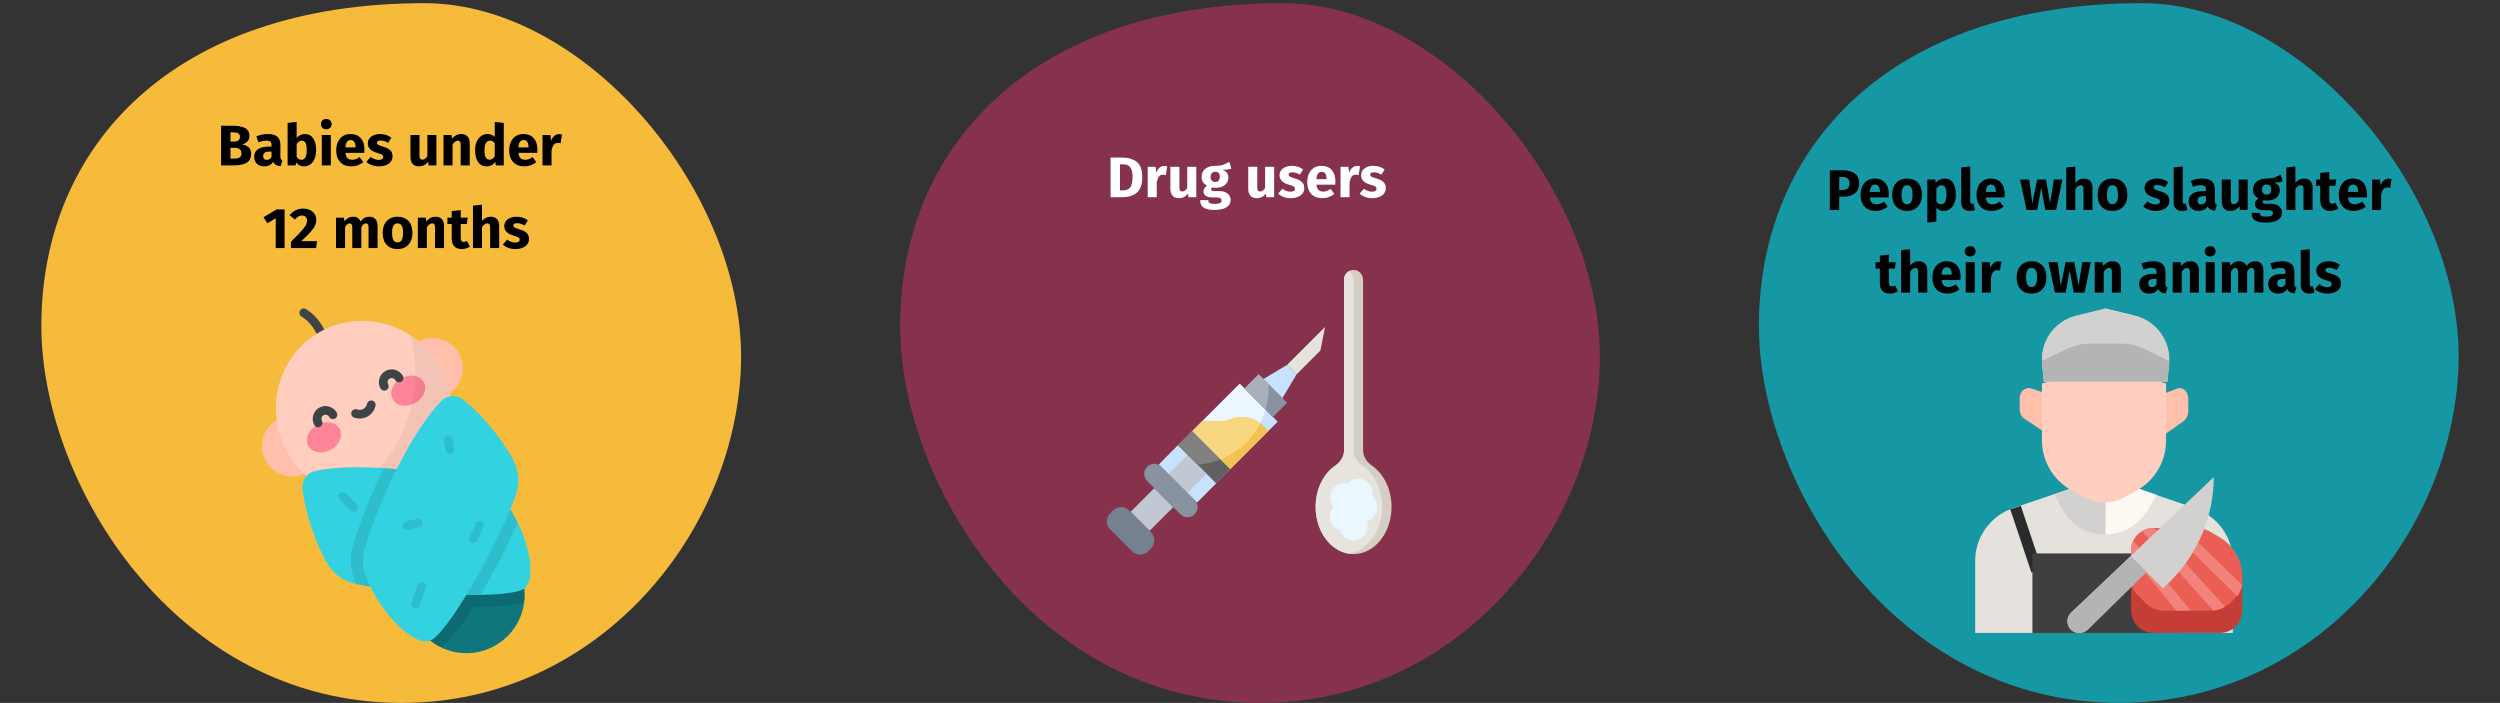 <?xml version="1.0" encoding="UTF-8"?>
<svg width="786px" height="221px" viewBox="0 0 786 221" version="1.1" xmlns="http://www.w3.org/2000/svg" xmlns:xlink="http://www.w3.org/1999/xlink">
    <rect x="0" y="0" width="786" height="221" fill="#333333" stroke="none"/>
    <title>botulismus-risikofaktoren</title>
    <g id="Page-1" stroke="none" stroke-width="1" fill="none" fill-rule="evenodd">
        <g id="vorlage" transform="translate(-123, -355)">
            <g id="botulismus-risikofaktoren" transform="translate(123, 355.96)">
                <rect id="Rectangle" x="0" y="0" width="786" height="220"></rect>
                <g id="Group-50" transform="translate(13, 0.04)" fill-rule="nonzero">
                    <path d="M113.316,220 C174.541,220 218.242,167.232 219.957,113.836 C221.672,60.44 171.697,0 120.382,0 C41.696,0 0,44.745 0,101.476 C0,150.822 42.022,220 113.316,220 Z" id="Oval-Copy-2" fill="#F7BB3C"></path>
                    <g id="child" transform="translate(110.311, 143.974) scale(-1, 1) rotate(-16) translate(-110.311, -143.974) translate(57.975, 91.638)">
                        <path d="M83.577,22.464 C83.227,22.464 82.877,22.331 82.61,22.064 C82.076,21.529 82.076,20.663 82.61,20.129 L85.021,17.718 C86.827,15.912 89.078,14.581 91.53,13.869 C92.256,13.658 93.014,14.076 93.225,14.801 C93.436,15.526 93.018,16.285 92.293,16.496 C90.282,17.08 88.436,18.171 86.955,19.652 L84.544,22.064 C84.277,22.33 83.927,22.464 83.577,22.464 Z" id="Path" fill="#3D4446"></path>
                        <circle id="Oval" fill="#FFBFAB" cx="48.217" cy="20.81" r="9.511"></circle>
                        <circle id="Oval" fill="#FFBFAB" opacity="0.1" cx="48.217" cy="20.81" r="9.511"></circle>
                        <circle id="Oval" fill="#FFBFAB" cx="83.863" cy="56.456" r="9.511"></circle>
                        <circle id="Oval" fill="#FFBFAB" opacity="0.1" cx="83.863" cy="56.456" r="9.511"></circle>
                        <circle id="Oval" fill="#10767E" cx="18.323" cy="86.35" r="18.323"></circle>
                        <path d="M31.278,99.307 C38.433,92.151 38.433,80.55 31.278,73.395 C24.123,66.24 12.522,66.24 5.366,73.395 C2.536,76.225 0.83,79.752 0.239,83.424 C1.73,84.484 3.814,85.512 6.638,86.605 C9.024,87.527 11.939,88.485 15.237,89.436 C16.188,92.734 17.146,95.649 18.068,98.035 C19.161,100.859 20.189,102.943 21.249,104.434 C24.921,103.843 28.448,102.137 31.278,99.307 Z" id="Path" fill="#000000" opacity="0.1"></path>
                        <ellipse id="Oval" fill="#FFCEBF" transform="translate(65.394, 39.278) rotate(-45) translate(-65.394, -39.278) " cx="65.394" cy="39.278" rx="28.081" ry="27.466"></ellipse>
                        <g id="Group" transform="translate(46.505, 22.548)" fill="#FE8598">
                            <ellipse id="Oval" transform="translate(7.099, 7.099) rotate(-45) translate(-7.099, -7.099) " cx="7.099" cy="7.099" rx="4.451" ry="5.589"></ellipse>
                            <ellipse id="Oval" transform="translate(28.522, 28.522) rotate(135) translate(-28.522, -28.522) " cx="28.522" cy="28.522" rx="4.451" ry="5.589"></ellipse>
                        </g>
                        <g id="Group" transform="translate(56.084, 24.497)" fill="#3D4446">
                            <path d="M5.13,7.277 C4.78,7.277 4.43,7.143 4.163,6.876 C3.629,6.342 3.629,5.476 4.163,4.942 C4.407,4.698 4.541,4.373 4.541,4.028 C4.541,3.683 4.407,3.358 4.163,3.114 C3.919,2.87 3.594,2.736 3.249,2.736 C2.904,2.736 2.579,2.87 2.335,3.114 C1.801,3.649 0.935,3.648 0.401,3.114 C-0.134,2.58 -0.134,1.714 0.401,1.18 C1.161,0.419 2.173,-5.55111512e-17 3.249,-5.55111512e-17 C4.325,-5.55111512e-17 5.336,0.419 6.097,1.18 C6.858,1.941 7.277,2.952 7.277,4.028 C7.277,5.104 6.858,6.115 6.097,6.876 C5.83,7.143 5.48,7.277 5.13,7.277 Z" id="Path"></path>
                            <path d="M21.944,24.091 C21.594,24.091 21.244,23.958 20.977,23.691 C20.443,23.157 20.443,22.291 20.977,21.757 C21.221,21.513 21.356,21.188 21.356,20.843 C21.356,20.498 21.221,20.173 20.977,19.929 C20.473,19.425 19.653,19.425 19.15,19.929 C18.615,20.463 17.749,20.463 17.215,19.929 C16.681,19.395 16.681,18.529 17.215,17.994 C18.786,16.424 21.341,16.424 22.912,17.994 C23.672,18.755 24.091,19.767 24.091,20.843 C24.091,21.919 23.672,22.93 22.912,23.691 C22.645,23.958 22.294,24.091 21.944,24.091 Z" id="Path"></path>
                            <path d="M11.195,18.006 C9.843,18.006 8.543,17.471 7.581,16.51 C6.537,15.466 5.996,14.021 6.098,12.545 C6.149,11.791 6.803,11.221 7.556,11.274 C8.309,11.326 8.878,11.978 8.827,12.732 C8.78,13.419 9.031,14.091 9.516,14.575 C10.001,15.061 10.672,15.31 11.359,15.264 C12.112,15.215 12.766,15.782 12.817,16.535 C12.869,17.289 12.3,17.942 11.547,17.994 C11.429,18.002 11.312,18.006 11.195,18.006 Z" id="Path" transform="translate(9.453, 14.638) scale(-1, 1) rotate(-90) translate(-9.453, -14.638) "></path>
                        </g>
                        <path d="M57.934,12.691 C53.569,14 49.44,16.389 45.973,19.856 C35.006,30.822 34.812,48.408 45.538,59.135 C51.758,65.354 60.282,67.901 68.486,66.807 C50.981,60.993 45.62,31.763 57.934,12.691 Z" id="Path" fill="#000000" opacity="0.05"></path>
                        <path d="M23.742,51.579 C34.924,51.713 60.196,54.375 74.746,61.97 C77.016,63.156 78.043,65.841 77.143,68.239 C74.861,74.319 68.839,83.302 63.327,88.707 C60.54,91.439 56.714,92.863 52.818,92.642 C37.44,91.767 3.512,83.957 1.04,78.896 C-1.47,73.754 6.417,60.526 15.845,53.972 C18.158,52.364 20.925,51.545 23.742,51.579 Z" id="Path" fill="#33D2E1"></path>
                        <path d="M23.742,51.579 C34.924,51.713 60.196,54.375 74.746,61.97 C77.016,63.156 78.043,65.841 77.143,68.239 C74.861,74.319 68.839,83.302 63.327,88.707 C60.54,91.439 56.714,92.863 52.818,92.642 C37.44,91.767 3.512,83.957 1.04,78.896 C-1.47,73.754 6.417,60.526 15.845,53.972 C18.158,52.364 20.925,51.545 23.742,51.579 Z" id="Path" fill="#33D2E1" opacity="0.1"></path>
                        <path d="M15.845,53.972 C13.428,55.652 11.114,57.771 9.049,60.079 C10.003,67.108 11.645,75.563 13.644,83.511 C13.781,84.054 13.918,84.587 14.056,85.116 C25.892,88.741 42.871,92.044 52.623,92.629 C53.042,92.092 53.443,91.548 53.825,90.999 C55.88,88.043 56.943,84.546 56.899,80.885 C56.84,76.021 56.197,65.985 54.306,55.193 C42.63,52.683 30.564,51.66 23.742,51.579 C20.925,51.545 18.158,52.364 15.845,53.972 Z" id="Path" fill="#000000" opacity="0.1"></path>
                        <path d="M53.094,80.931 C52.96,69.749 50.298,44.477 42.703,29.927 C41.517,27.656 38.832,26.63 36.434,27.53 C30.354,29.812 21.371,35.834 15.966,41.346 C13.234,44.133 11.81,47.959 12.031,51.855 C12.906,67.233 20.716,101.161 25.777,103.633 C30.919,106.144 44.147,98.256 50.701,88.828 C52.309,86.515 53.128,83.748 53.094,80.931 Z" id="Path" fill="#33D2E1"></path>
                        <g id="Group" opacity="0.1" transform="translate(19.029, 39.767)" fill="#000000">
                            <path d="M2,30.386 C1.362,30.387 0.791,29.937 0.661,29.287 C0.544,28.705 -1.61676228e-15,25.143 -1.61676228e-15,24.453 C-1.61676228e-15,23.698 0.612,23.085 1.368,23.085 C2.121,23.085 2.732,23.694 2.736,24.446 C2.75,24.898 3.206,28.063 3.343,28.75 C3.491,29.491 3.011,30.212 2.27,30.36 C2.18,30.378 2.089,30.386 2,30.386 Z" id="Shape"></path>
                            <path d="M16.887,5.532 C16.743,5.532 16.597,5.509 16.452,5.461 C15.736,5.222 15.35,4.444 15.588,3.727 C15.689,3.427 15.96,2.855 16.571,1.605 C16.74,1.259 16.9,0.932 16.958,0.804 C17.269,0.116 18.079,-0.19 18.768,0.122 C19.456,0.434 19.761,1.244 19.45,1.932 C19.375,2.097 19.222,2.41 19.029,2.806 C18.762,3.353 18.263,4.373 18.181,4.6 C17.99,5.172 17.459,5.532 16.887,5.532 Z" id="Path"></path>
                            <path d="M23.251,32.181 C23.017,32.181 22.781,32.121 22.565,31.996 C21.896,31.607 20.028,30.539 19.422,30.263 C18.735,29.95 18.432,29.139 18.745,28.451 C19.058,27.764 19.869,27.46 20.557,27.774 C21.394,28.155 23.681,29.48 23.939,29.63 C24.592,30.009 24.814,30.846 24.435,31.5 C24.181,31.937 23.722,32.181 23.251,32.181 Z" id="Path"></path>
                            <path d="M13.879,55.117 C13.123,55.117 12.511,54.505 12.511,53.749 C12.511,52.996 12.314,50.154 12.22,48.788 C12.189,48.349 12.166,48.018 12.158,47.874 C12.112,47.12 12.687,46.472 13.441,46.427 C14.197,46.377 14.843,46.956 14.888,47.71 C14.897,47.851 14.919,48.173 14.949,48.599 C15.093,50.68 15.247,52.967 15.247,53.749 C15.247,54.505 14.634,55.117 13.879,55.117 Z" id="Path"></path>
                            <path d="M40.893,31.284 C40.329,31.284 39.801,30.932 39.603,30.37 C39.352,29.658 39.726,28.877 40.439,28.626 C40.963,28.441 42.193,27.704 43.007,27.216 C44.197,26.503 44.592,26.273 44.983,26.195 C45.724,26.048 46.445,26.527 46.593,27.268 C46.732,27.963 46.318,28.639 45.656,28.843 C45.451,28.94 44.855,29.298 44.413,29.563 C43.344,30.204 42.132,30.929 41.348,31.206 C41.197,31.259 41.044,31.284 40.893,31.284 Z" id="Shape"></path>
                        </g>
                    </g>
                    <g id="Group-52" transform="translate(270, 0)">
                        <path d="M113.316,220 C174.541,220 218.242,167.232 219.957,113.836 C221.672,60.44 171.697,0 120.382,0 C41.696,0 0,44.745 0,101.476 C0,150.822 42.022,220 113.316,220 Z" id="Oval-Copy-3" fill="#87324C"></path>
                        <g id="Group-40" transform="translate(65, 83.859)">
                            <g id="heroin" transform="translate(0, -0)">
                                <polyline id="Path" fill="#C7E2FC" points="16.408 61.157 41.767 35.799 53.7 47.732 28.342 73.091"></polyline>
                                <path d="M18.01,59.555 C20.764,60.661 23.764,61.286 26.914,61.286 C37.845,61.286 47.044,53.95 49.907,43.939 L41.767,35.799 L18.01,59.555 Z" id="Path" fill="#EBF7FE"></path>
                                <path d="M50.788,50.644 L38.783,62.649 L26.85,50.716 L29.977,47.589 L35.476,47.589 C36.676,47.589 37.864,47.361 38.977,46.915 C42.48,45.514 46.479,46.335 49.146,49.002 L50.788,50.644 Z" id="Path" fill="#F2C351"></path>
                                <polygon id="Path" fill="#606060" transform="translate(30.569, 58.916) rotate(-45) translate(-30.569, -58.916) " points="27.405 50.479 33.733 50.479 33.733 67.354 27.405 67.354"></polygon>
                                <polygon id="Path" fill="#C7E2FC" transform="translate(25.348, 64.136) rotate(-45) translate(-25.348, -64.136) " points="21.13 55.699 29.567 55.699 29.567 72.573 21.13 72.573"></polygon>
                                <polygon id="Path" fill="#C1C8D1" transform="translate(25.349, 64.136) rotate(-45) translate(-25.349, -64.136) " points="21.13 59.918 29.567 59.918 29.567 68.355 21.13 68.355"></polygon>
                                <polygon id="Path" fill="#C1C8D1" transform="translate(14.16, 75.323) rotate(-45) translate(-14.16, -75.323) " points="8.887 71.105 19.433 71.105 19.433 79.542 8.887 79.542"></polygon>
                                <path d="M1.055,81.604 L7.895,88.445 C8.571,89.12 9.487,89.499 10.442,89.499 C11.396,89.499 12.312,89.12 12.988,88.445 L13.862,87.57 C14.538,86.895 14.917,85.979 14.917,85.024 C14.917,84.069 14.538,83.154 13.862,82.478 L7.021,75.637 C6.346,74.961 5.43,74.582 4.475,74.582 C3.52,74.582 2.604,74.961 1.929,75.637 L1.055,76.511 C0.379,77.187 2.64973229e-15,78.103 2.64973229e-15,79.057 C2.64973229e-15,80.012 0.379,80.928 1.055,81.604 Z" id="Path" fill="#758190"></path>
                                <path d="M17.154,61.903 L27.596,72.345 C28.831,73.58 28.831,75.585 27.596,76.82 C26.361,78.055 24.356,78.055 23.121,76.82 L12.679,66.378 C11.444,65.143 11.444,63.138 12.679,61.903 C13.914,60.668 15.919,60.668 17.154,61.903 Z" id="Path" fill="#8892A0"></path>
                                <polyline id="Path" fill="#8892A0" points="43.258 37.291 47.733 32.816 56.683 41.766 52.208 46.241"></polyline>
                                <polyline id="Path" fill="#C7E2FC" points="49.225 34.307 56.683 29.832 59.667 32.816 55.192 40.274"></polyline>
                                <polyline id="Path" fill="#E7E4DD" points="56.683 29.832 68.617 17.899 67.125 25.357 59.667 32.816"></polyline>
                                <path d="M80.55,56.612 C80.55,45.398 80.55,10.935 80.55,3.132 C80.55,1.646 79.534,0.28 78.068,0.041 C76.199,-0.263 74.583,1.17 74.583,2.982 L74.583,56.605 C74.583,58.599 73.499,60.376 71.849,61.496 C68.147,64.011 65.633,68.889 65.633,74.506 C65.633,82.703 70.976,89.347 77.567,89.347 C84.157,89.347 89.5,82.703 89.5,74.506 C89.5,68.889 86.987,64.011 83.284,61.496 C81.634,60.374 80.55,58.607 80.55,56.612 Z" id="Path" fill="#D5CEC2"></path>
                                <path d="M71.849,61.496 C68.147,64.011 65.633,68.889 65.633,74.506 C65.633,82.074 70.19,88.304 76.075,89.219 C81.96,88.304 86.517,82.072 86.517,74.506 C86.517,68.889 84.003,64.011 80.301,61.496 C78.651,60.374 77.567,58.607 77.567,56.612 C77.567,45.398 77.567,10.935 77.567,3.132 C77.567,2.011 76.988,0.96 76.075,0.408 C75.186,0.924 74.583,1.88 74.583,2.982 L74.583,56.605 C74.583,58.599 73.499,60.374 71.849,61.496 Z" id="Path" fill="#E7E4DD"></path>
                                <path d="M85.025,74.582 C85.025,73.198 84.384,71.977 83.396,71.156 C83.478,70.819 83.533,70.47 83.533,70.107 C83.533,67.636 81.53,65.632 79.058,65.632 C77.674,65.632 76.452,66.274 75.632,67.261 C75.295,67.179 74.946,67.124 74.583,67.124 C72.112,67.124 70.108,69.127 70.108,71.599 C70.108,72.751 70.556,73.789 71.27,74.582 C70.556,75.376 70.108,76.414 70.108,77.566 C70.108,79.589 71.458,81.277 73.3,81.832 C73.855,83.674 75.544,85.024 77.567,85.024 C80.038,85.024 82.042,83.021 82.042,80.549 C82.042,79.96 81.921,79.401 81.713,78.884 C83.617,78.37 85.025,76.648 85.025,74.582 Z" id="Path" fill="#EBF7FE"></path>
                                <path d="M43.258,37.291 L49.905,43.938 C50.503,41.843 50.843,39.64 50.843,37.353 C50.843,36.846 50.799,36.35 50.767,35.85 L47.733,32.816 L43.258,37.291 Z" id="Path" fill="#A8B0BC"></path>
                                <path d="M38.977,46.915 C37.863,47.361 36.676,47.589 35.476,47.589 L29.977,47.589 L26.85,50.716 L35.724,59.59 C41.149,57.439 45.59,53.368 48.224,48.207 C45.608,46.193 42.098,45.667 38.977,46.915 L38.977,46.915 Z" id="Path" fill="#F7D881"></path>
                                <path d="M35.724,59.59 L26.85,50.716 L22.375,55.191 L28.395,61.211 C30.97,61.053 33.433,60.498 35.724,59.59 Z" id="Path" fill="#808080"></path>
                            </g>
                        </g>
                    </g>
                    <path d="M653.316,220 C714.541,220 758.242,167.232 759.957,113.836 C761.672,60.44 711.697,0 660.382,0 C581.696,0 540,44.745 540,101.476 C540,150.822 582.022,220 653.316,220 Z" id="Oval-Copy-5" fill="#1598A4"></path>
                    <g id="butcher" transform="translate(608, 96)">
                        <path d="M69.202,62.8 L40.5,53 L11.798,62.8 C4.754,65.25 0,71.9 0,79.25 L0,102 L81,102 L81,79.425 C81,71.9 76.246,65.425 69.202,62.8 Z" id="Path" fill="#E5E1DC"></path>
                        <path d="M11,63.041 L17.667,83 L21,81.959 L14.333,62 L11.877,62.868 C11.526,62.868 11.351,63.041 11,63.041 L11,63.041 Z" id="Path" fill="#2B2B2B"></path>
                        <polygon id="Path" fill="#3F3F3F" points="18 77 64 77 64 102 18 102"></polygon>
                        <path d="M49,84 L49,94.8 C49,98.76 52.15,102 56,102 L77,102 C80.85,102 84,98.76 84,94.8 L84,84 L49,84 Z" id="Path" fill="#C43E37"></path>
                        <path d="M76.65,71.792 L73.325,69.872 C72.275,69.349 71.05,69 69.825,69 L56,69 C52.15,69 49,72.141 49,75.98 L49,85.228 C49,87.148 49.7,88.893 51.1,90.114 L53.725,92.732 C55.125,94.128 57.225,95 59.325,95 L73.5,95 C79.275,95 84,90.289 84,84.53 L84,84.356 C84,79.121 81.2,74.409 76.65,71.792 L76.65,71.792 Z" id="Path" fill="#EA5E53"></path>
                        <path d="M70,63.215 C69.825,63.041 69.474,63.041 69.123,62.868 L66.667,62 L60,81.959 L63.333,83 L70,63.215 Z" id="Path" fill="#2B2B2B"></path>
                        <path d="M27.425,63.21 C31.581,70.554 40.587,73.241 47.86,68.942 C50.112,67.509 52.017,65.539 53.402,63.21 L56,58.553 L40.413,53 L25,58.553 L27.425,63.21 Z" id="Path" fill="#D3D1CF"></path>
                        <path d="M41,53 L41,71 C46.511,71 51.489,67.94 54.333,63.26 L57,58.58 L41,53 Z" id="Path" fill="#FCF8F2"></path>
                        <path d="M64.28,25 C63.96,25 63.64,25 63.48,25.188 L59,26.875 L59,40 L65.4,35.5 C66.36,34.75 67,33.625 67,32.312 L67,28.375 C67,26.5 65.72,25 64.28,25 Z" id="Path" fill="#FFBFAB"></path>
                        <path d="M17.68,25.155 C16.24,24.622 14.64,25.51 14.16,27.107 C14,27.462 14,27.64 14,27.995 L14,31.722 C14,32.965 14.64,34.207 15.6,34.74 L22,39 L22,26.575 L17.68,25.155 Z" id="Path" fill="#FFBFAB"></path>
                        <path d="M60,23.561 L60,41.546 C60,48.135 56.455,54.011 50.782,57.216 L46.527,59.531 C42.805,61.49 38.373,61.49 34.65,59.531 L30.395,57.216 C24.545,54.011 21,47.957 21,41.546 L21,23.561 L28.445,21.603 C36.423,19.466 44.755,19.466 52.732,21.603 L60,23.561 Z" id="Path" fill="#FFCEBF"></path>
                        <path d="M21.601,23 L21.072,17.515 C20.366,10.438 24.951,4.069 31.652,2.3 L40.999,0 L50.345,2.3 C57.223,4.069 61.632,10.438 60.926,17.515 L60.397,23" id="Path" fill="#D3D1CF"></path>
                        <path d="M50.348,2.3 L41.001,0 L31.655,2.3 C24.777,4.069 20.368,10.438 21.074,17.515 L21.603,23 L60.399,23 L60.928,17.515 C61.634,10.438 57.049,4.069 50.348,2.3 Z" id="Path" fill="#D3D1CF"></path>
                        <path d="M53.599,12.886 C51.132,11.686 48.489,11 45.67,11 L36.33,11 C33.511,11 30.868,11.686 28.401,12.886 L21,16.486 L21,17.686 L21.705,23 L60.471,23 L61,17.686 C61,17.343 61,16.829 61,16.486 L53.599,12.886 Z" id="Path" fill="#B4B4B5"></path>
                        <g id="Group" transform="translate(49, 69)" fill="#F2827C">
                            <path d="M16.533,0 L11.608,0 L33.417,21.493 C34.121,20.453 34.648,19.24 35,18.027 L16.533,0 Z" id="Path"></path>
                            <path d="M7.035,0 C5.804,0 4.573,0.347 3.518,1.04 L25.854,26 C27.085,25.827 28.317,25.48 29.548,24.787 L7.211,0 L7.035,0 Z" id="Path"></path>
                            <path d="M0,6.933 L0,8.667 L14.246,26 L18.819,26 L0.704,3.987 C0.176,5.027 0,5.893 0,6.933 L0,6.933 Z" id="Path"></path>
                        </g>
                        <path d="M30.062,95.7 L75,53 C75,65.25 70.046,77.15 61.2,85.9 L59.077,88 L53.769,82.75 L35.369,100.95 C33.954,102.35 31.477,102.35 30.062,100.95 C28.646,99.55 28.646,97.1 30.062,95.7 Z" id="Path" fill="#D3D1CF"></path>
                        <path d="M30.071,100.949 C31.5,102.35 33.821,102.35 35.429,100.949 L54,82.73 L49,78 L30.071,95.693 C28.643,97.095 28.643,99.372 30.071,100.949 Z" id="Path" fill="#B4B4B5"></path>
                    </g>
                </g>
                <g id="text" transform="translate(68, 30.04)" fill-rule="nonzero">
                    <path d="M5.522,21 C7.238,21 8.573,20.727 9.527,20.181 C10.481,19.635 10.958,18.696 10.958,17.364 C10.958,16.452 10.697,15.768 10.175,15.312 C9.653,14.856 8.978,14.55 8.15,14.394 C8.798,14.238 9.341,13.935 9.779,13.485 C10.217,13.035 10.436,12.444 10.436,11.712 C10.436,10.584 9.974,9.771 9.05,9.273 C8.126,8.775 6.788,8.526 5.036,8.526 L5.036,8.526 L1.508,8.526 L1.508,21 L5.522,21 Z M5.558,13.512 L4.46,13.512 L4.46,10.614 L5.324,10.614 C6.056,10.614 6.59,10.719 6.926,10.929 C7.262,11.139 7.43,11.496 7.43,12 C7.43,13.008 6.806,13.512 5.558,13.512 L5.558,13.512 Z M5.54,18.858 L4.46,18.858 L4.46,15.474 L5.756,15.474 C7.196,15.474 7.916,16.05 7.916,17.202 C7.916,17.838 7.715,18.273 7.313,18.507 C6.911,18.741 6.32,18.858 5.54,18.858 L5.54,18.858 Z M15.026,21.306 C16.322,21.306 17.282,20.826 17.906,19.866 C18.11,20.322 18.398,20.655 18.77,20.865 C19.142,21.075 19.622,21.204 20.21,21.252 L20.21,21.252 L20.804,19.398 C20.576,19.314 20.411,19.188 20.309,19.02 C20.207,18.852 20.156,18.588 20.156,18.228 L20.156,18.228 L20.156,14.52 C20.156,13.392 19.838,12.546 19.202,11.982 C18.566,11.418 17.564,11.136 16.196,11.136 C15.656,11.136 15.071,11.196 14.441,11.316 C13.811,11.436 13.196,11.61 12.596,11.838 L12.596,11.838 L13.244,13.71 C13.712,13.554 14.168,13.431 14.612,13.341 C15.056,13.251 15.434,13.206 15.746,13.206 C16.346,13.206 16.766,13.311 17.006,13.521 C17.246,13.731 17.366,14.118 17.366,14.682 L17.366,14.682 L17.366,15.096 L16.394,15.096 C14.942,15.096 13.832,15.372 13.064,15.924 C12.296,16.476 11.912,17.274 11.912,18.318 C11.912,19.206 12.194,19.926 12.758,20.478 C13.322,21.03 14.078,21.306 15.026,21.306 Z M15.854,19.272 C15.506,19.272 15.233,19.167 15.035,18.957 C14.837,18.747 14.738,18.45 14.738,18.066 C14.738,17.586 14.897,17.232 15.215,17.004 C15.533,16.776 16.016,16.662 16.664,16.662 L16.664,16.662 L17.366,16.662 L17.366,18.354 C17.006,18.966 16.502,19.272 15.854,19.272 Z M27.59,21.306 C28.37,21.306 29.045,21.09 29.615,20.658 C30.185,20.226 30.623,19.626 30.929,18.858 C31.235,18.09 31.388,17.214 31.388,16.23 C31.388,14.622 31.082,13.371 30.47,12.477 C29.858,11.583 28.982,11.136 27.842,11.136 C27.314,11.136 26.825,11.25 26.375,11.478 C25.925,11.706 25.556,12.018 25.268,12.414 L25.268,12.414 L25.268,7.338 L22.424,7.644 L22.424,21 L24.944,21 L25.088,20.082 C25.388,20.466 25.751,20.766 26.177,20.982 C26.603,21.198 27.074,21.306 27.59,21.306 Z M26.762,19.236 C26.462,19.236 26.183,19.155 25.925,18.993 C25.667,18.831 25.448,18.606 25.268,18.318 L25.268,18.318 L25.268,14.34 C25.712,13.596 26.252,13.224 26.888,13.224 C27.392,13.224 27.776,13.44 28.04,13.872 C28.304,14.304 28.436,15.09 28.436,16.23 C28.436,18.234 27.878,19.236 26.762,19.236 Z M34.574,9.642 C35.066,9.642 35.471,9.489 35.789,9.183 C36.107,8.877 36.266,8.49 36.266,8.022 C36.266,7.554 36.107,7.167 35.789,6.861 C35.471,6.555 35.066,6.402 34.574,6.402 C34.082,6.402 33.68,6.555 33.368,6.861 C33.056,7.167 32.9,7.554 32.9,8.022 C32.9,8.49 33.056,8.877 33.368,9.183 C33.68,9.489 34.082,9.642 34.574,9.642 Z M36.014,21 L36.014,11.442 L33.17,11.442 L33.17,21 L36.014,21 Z M42.512,21.306 C43.88,21.306 45.122,20.862 46.238,19.974 L46.238,19.974 L45.068,18.39 C44.648,18.678 44.258,18.891 43.898,19.029 C43.538,19.167 43.166,19.236 42.782,19.236 C42.146,19.236 41.648,19.074 41.288,18.75 C40.928,18.426 40.7,17.862 40.604,17.058 L40.604,17.058 L46.526,17.058 C46.562,16.77 46.58,16.428 46.58,16.032 C46.58,14.496 46.19,13.296 45.41,12.432 C44.63,11.568 43.55,11.136 42.17,11.136 C41.234,11.136 40.43,11.361 39.758,11.811 C39.086,12.261 38.576,12.873 38.228,13.647 C37.88,14.421 37.706,15.294 37.706,16.266 C37.706,17.802 38.12,19.026 38.948,19.938 C39.776,20.85 40.964,21.306 42.512,21.306 Z M43.79,15.348 L40.604,15.348 C40.664,14.52 40.829,13.926 41.099,13.566 C41.369,13.206 41.75,13.026 42.242,13.026 C43.25,13.026 43.766,13.758 43.79,15.222 L43.79,15.222 L43.79,15.348 Z M51.17,21.306 C51.962,21.306 52.682,21.18 53.33,20.928 C53.978,20.676 54.488,20.313 54.86,19.839 C55.232,19.365 55.418,18.804 55.418,18.156 C55.418,17.34 55.175,16.701 54.689,16.239 C54.203,15.777 53.462,15.402 52.466,15.114 C51.89,14.946 51.464,14.802 51.188,14.682 C50.912,14.562 50.729,14.445 50.639,14.331 C50.549,14.217 50.504,14.07 50.504,13.89 C50.504,13.662 50.603,13.485 50.801,13.359 C50.999,13.233 51.284,13.17 51.656,13.17 C52.448,13.17 53.234,13.416 54.014,13.908 L54.014,13.908 L55.058,12.306 C54.602,11.934 54.074,11.646 53.474,11.442 C52.874,11.238 52.232,11.136 51.548,11.136 C50.768,11.136 50.081,11.265 49.487,11.523 C48.893,11.781 48.437,12.129 48.119,12.567 C47.801,13.005 47.642,13.5 47.642,14.052 C47.642,14.784 47.876,15.396 48.344,15.888 C48.812,16.38 49.52,16.764 50.468,17.04 C51.068,17.208 51.506,17.349 51.782,17.463 C52.058,17.577 52.244,17.7 52.34,17.832 C52.436,17.964 52.484,18.144 52.484,18.372 C52.484,18.66 52.361,18.882 52.115,19.038 C51.869,19.194 51.53,19.272 51.098,19.272 C50.21,19.272 49.364,18.96 48.56,18.336 L48.56,18.336 L47.174,19.884 C47.654,20.328 48.239,20.676 48.929,20.928 C49.619,21.18 50.366,21.306 51.17,21.306 Z M63.716,21.306 C64.952,21.306 65.918,20.802 66.614,19.794 L66.614,19.794 L66.74,21 L69.206,21 L69.206,11.442 L66.362,11.442 L66.362,18.084 C65.93,18.828 65.414,19.2 64.814,19.2 C64.502,19.2 64.271,19.107 64.121,18.921 C63.971,18.735 63.896,18.408 63.896,17.94 L63.896,17.94 L63.896,11.442 L61.052,11.442 L61.052,18.3 C61.052,19.248 61.277,19.986 61.727,20.514 C62.177,21.042 62.84,21.306 63.716,21.306 Z M74.282,21 L74.282,14.466 C74.81,13.638 75.362,13.224 75.938,13.224 C76.238,13.224 76.463,13.317 76.613,13.503 C76.763,13.689 76.838,14.022 76.838,14.502 L76.838,14.502 L76.838,21 L79.682,21 L79.682,14.016 C79.682,13.104 79.448,12.396 78.98,11.892 C78.512,11.388 77.864,11.136 77.036,11.136 C76.448,11.136 75.917,11.256 75.443,11.496 C74.969,11.736 74.528,12.096 74.12,12.576 L74.12,12.576 L73.922,11.442 L71.438,11.442 L71.438,21 L74.282,21 Z M85.01,21.306 C86.15,21.306 87.056,20.832 87.728,19.884 L87.728,19.884 L87.872,21 L90.392,21 L90.392,7.644 L87.548,7.338 L87.548,12.036 C86.948,11.436 86.192,11.136 85.28,11.136 C84.512,11.136 83.831,11.352 83.237,11.784 C82.643,12.216 82.184,12.816 81.86,13.584 C81.536,14.352 81.374,15.222 81.374,16.194 C81.374,17.778 81.683,19.026 82.301,19.938 C82.919,20.85 83.822,21.306 85.01,21.306 Z M85.892,19.218 C85.388,19.218 85.001,18.996 84.731,18.552 C84.461,18.108 84.326,17.328 84.326,16.212 C84.326,15.192 84.482,14.436 84.794,13.944 C85.106,13.452 85.526,13.206 86.054,13.206 C86.354,13.206 86.621,13.272 86.855,13.404 C87.089,13.536 87.32,13.74 87.548,14.016 L87.548,14.016 L87.548,18.138 C87.104,18.858 86.552,19.218 85.892,19.218 Z M96.89,21.306 C98.258,21.306 99.5,20.862 100.616,19.974 L100.616,19.974 L99.446,18.39 C99.026,18.678 98.636,18.891 98.276,19.029 C97.916,19.167 97.544,19.236 97.16,19.236 C96.524,19.236 96.026,19.074 95.666,18.75 C95.306,18.426 95.078,17.862 94.982,17.058 L94.982,17.058 L100.904,17.058 C100.94,16.77 100.958,16.428 100.958,16.032 C100.958,14.496 100.568,13.296 99.788,12.432 C99.008,11.568 97.928,11.136 96.548,11.136 C95.612,11.136 94.808,11.361 94.136,11.811 C93.464,12.261 92.954,12.873 92.606,13.647 C92.258,14.421 92.084,15.294 92.084,16.266 C92.084,17.802 92.498,19.026 93.326,19.938 C94.154,20.85 95.342,21.306 96.89,21.306 Z M98.168,15.348 L94.982,15.348 C95.042,14.52 95.207,13.926 95.477,13.566 C95.747,13.206 96.128,13.026 96.62,13.026 C97.628,13.026 98.144,13.758 98.168,15.222 L98.168,15.222 L98.168,15.348 Z M105.404,21 L105.404,16.266 C105.572,15.486 105.803,14.901 106.097,14.511 C106.391,14.121 106.82,13.926 107.384,13.926 C107.6,13.926 107.888,13.968 108.248,14.052 L108.248,14.052 L108.698,11.298 C108.41,11.214 108.092,11.172 107.744,11.172 C107.192,11.172 106.697,11.361 106.259,11.739 C105.821,12.117 105.494,12.636 105.278,13.296 L105.278,13.296 L105.044,11.442 L102.56,11.442 L102.56,21 L105.404,21 Z M21.479,47 L21.479,34.832 L18.941,34.832 L14.837,37.316 L16.079,39.206 L18.689,37.604 L18.689,47 L21.479,47 Z M31.397,47 L31.685,44.822 L26.699,44.822 C27.983,43.658 28.961,42.695 29.633,41.933 C30.305,41.171 30.773,40.496 31.037,39.908 C31.301,39.32 31.433,38.702 31.433,38.054 C31.433,37.418 31.268,36.836 30.938,36.308 C30.608,35.78 30.128,35.36 29.498,35.048 C28.868,34.736 28.115,34.58 27.239,34.58 C26.363,34.58 25.574,34.766 24.872,35.138 C24.17,35.51 23.567,36.026 23.063,36.686 L23.063,36.686 L24.737,38.018 C25.109,37.574 25.463,37.253 25.799,37.055 C26.135,36.857 26.519,36.758 26.951,36.758 C27.431,36.758 27.812,36.899 28.094,37.181 C28.376,37.463 28.517,37.85 28.517,38.342 C28.517,38.858 28.382,39.362 28.112,39.854 C27.842,40.346 27.371,40.961 26.699,41.699 C26.027,42.437 24.953,43.532 23.477,44.984 L23.477,44.984 L23.477,47 L31.397,47 Z M40.487,47 L40.487,40.466 C40.703,40.058 40.928,39.749 41.162,39.539 C41.396,39.329 41.657,39.224 41.945,39.224 C42.485,39.224 42.755,39.65 42.755,40.502 L42.755,40.502 L42.755,47 L45.599,47 L45.599,40.466 C45.815,40.046 46.037,39.734 46.265,39.53 C46.493,39.326 46.757,39.224 47.057,39.224 C47.597,39.224 47.867,39.65 47.867,40.502 L47.867,40.502 L47.867,47 L50.711,47 L50.711,40.016 C50.711,39.116 50.483,38.411 50.027,37.901 C49.571,37.391 48.965,37.136 48.209,37.136 C47.609,37.136 47.078,37.259 46.616,37.505 C46.154,37.751 45.731,38.132 45.347,38.648 C45.167,38.168 44.882,37.796 44.492,37.532 C44.102,37.268 43.637,37.136 43.097,37.136 C42.521,37.136 42.008,37.253 41.558,37.487 C41.108,37.721 40.697,38.078 40.325,38.558 L40.325,38.558 L40.127,37.442 L37.643,37.442 L37.643,47 L40.487,47 Z M56.993,47.306 C57.953,47.306 58.784,47.096 59.486,46.676 C60.188,46.256 60.728,45.665 61.106,44.903 C61.484,44.141 61.673,43.25 61.673,42.23 C61.673,40.622 61.259,39.371 60.431,38.477 C59.603,37.583 58.457,37.136 56.993,37.136 C56.033,37.136 55.202,37.346 54.5,37.766 C53.798,38.186 53.258,38.777 52.88,39.539 C52.502,40.301 52.313,41.192 52.313,42.212 C52.313,43.82 52.73,45.071 53.564,45.965 C54.398,46.859 55.541,47.306 56.993,47.306 Z M56.993,45.218 C56.405,45.218 55.97,44.978 55.688,44.498 C55.406,44.018 55.265,43.256 55.265,42.212 C55.265,41.192 55.409,40.439 55.697,39.953 C55.985,39.467 56.417,39.224 56.993,39.224 C57.581,39.224 58.016,39.464 58.298,39.944 C58.58,40.424 58.721,41.186 58.721,42.23 C58.721,43.25 58.577,44.003 58.289,44.489 C58.001,44.975 57.569,45.218 56.993,45.218 Z M66.209,47 L66.209,40.466 C66.737,39.638 67.289,39.224 67.865,39.224 C68.165,39.224 68.39,39.317 68.54,39.503 C68.69,39.689 68.765,40.022 68.765,40.502 L68.765,40.502 L68.765,47 L71.609,47 L71.609,40.016 C71.609,39.104 71.375,38.396 70.907,37.892 C70.439,37.388 69.791,37.136 68.963,37.136 C68.375,37.136 67.844,37.256 67.37,37.496 C66.896,37.736 66.455,38.096 66.047,38.576 L66.047,38.576 L65.849,37.442 L63.365,37.442 L63.365,47 L66.209,47 Z M77.153,47.306 C77.609,47.306 78.068,47.24 78.53,47.108 C78.992,46.976 79.397,46.79 79.745,46.55 L79.745,46.55 L78.791,44.75 C78.431,44.954 78.089,45.056 77.765,45.056 C77.453,45.056 77.225,44.96 77.081,44.768 C76.937,44.576 76.865,44.258 76.865,43.814 L76.865,43.814 L76.865,39.422 L78.755,39.422 L79.061,37.442 L76.865,37.442 L76.865,35.048 L74.021,35.372 L74.021,37.442 L72.671,37.442 L72.671,39.422 L74.021,39.422 L74.021,43.85 C74.021,46.142 75.065,47.294 77.153,47.306 Z M83.543,47 L83.543,40.448 C84.071,39.632 84.623,39.224 85.199,39.224 C85.487,39.224 85.709,39.317 85.865,39.503 C86.021,39.689 86.099,40.022 86.099,40.502 L86.099,40.502 L86.099,47 L88.943,47 L88.943,40.016 C88.943,39.104 88.709,38.396 88.241,37.892 C87.773,37.388 87.125,37.136 86.297,37.136 C85.745,37.136 85.247,37.247 84.803,37.469 C84.359,37.691 83.939,38.024 83.543,38.468 L83.543,38.468 L83.543,33.356 L80.699,33.644 L80.699,47 L83.543,47 Z M94.073,47.306 C94.865,47.306 95.585,47.18 96.233,46.928 C96.881,46.676 97.391,46.313 97.763,45.839 C98.135,45.365 98.321,44.804 98.321,44.156 C98.321,43.34 98.078,42.701 97.592,42.239 C97.106,41.777 96.365,41.402 95.369,41.114 C94.793,40.946 94.367,40.802 94.091,40.682 C93.815,40.562 93.632,40.445 93.542,40.331 C93.452,40.217 93.407,40.07 93.407,39.89 C93.407,39.662 93.506,39.485 93.704,39.359 C93.902,39.233 94.187,39.17 94.559,39.17 C95.351,39.17 96.137,39.416 96.917,39.908 L96.917,39.908 L97.961,38.306 C97.505,37.934 96.977,37.646 96.377,37.442 C95.777,37.238 95.135,37.136 94.451,37.136 C93.671,37.136 92.984,37.265 92.39,37.523 C91.796,37.781 91.34,38.129 91.022,38.567 C90.704,39.005 90.545,39.5 90.545,40.052 C90.545,40.784 90.779,41.396 91.247,41.888 C91.715,42.38 92.423,42.764 93.371,43.04 C93.971,43.208 94.409,43.349 94.685,43.463 C94.961,43.577 95.147,43.7 95.243,43.832 C95.339,43.964 95.387,44.144 95.387,44.372 C95.387,44.66 95.264,44.882 95.018,45.038 C94.772,45.194 94.433,45.272 94.001,45.272 C93.113,45.272 92.267,44.96 91.463,44.336 L91.463,44.336 L90.077,45.884 C90.557,46.328 91.142,46.676 91.832,46.928 C92.522,47.18 93.269,47.306 94.073,47.306 Z" id="Babiesunder12months" fill="#000000"></path>
                    <path d="M284.914,31 C286.75,31 288.244,30.529 289.396,29.587 C290.548,28.645 291.124,27.016 291.124,24.7 C291.124,22.348 290.533,20.731 289.351,19.849 C288.169,18.967 286.6,18.526 284.644,18.526 L284.644,18.526 L281.17,18.526 L281.17,31 L284.914,31 Z M285.094,28.858 L284.122,28.858 L284.122,20.668 L285.058,20.668 C285.694,20.668 286.228,20.779 286.66,21.001 C287.092,21.223 287.434,21.628 287.686,22.216 C287.938,22.804 288.064,23.632 288.064,24.7 C288.064,26.26 287.812,27.343 287.308,27.949 C286.804,28.555 286.066,28.858 285.094,28.858 L285.094,28.858 Z M295.678,31 L295.678,26.266 C295.846,25.486 296.077,24.901 296.371,24.511 C296.665,24.121 297.094,23.926 297.658,23.926 C297.874,23.926 298.162,23.968 298.522,24.052 L298.522,24.052 L298.972,21.298 C298.684,21.214 298.366,21.172 298.018,21.172 C297.466,21.172 296.971,21.361 296.533,21.739 C296.095,22.117 295.768,22.636 295.552,23.296 L295.552,23.296 L295.318,21.442 L292.834,21.442 L292.834,31 L295.678,31 Z M302.626,31.306 C303.862,31.306 304.828,30.802 305.524,29.794 L305.524,29.794 L305.65,31 L308.116,31 L308.116,21.442 L305.272,21.442 L305.272,28.084 C304.84,28.828 304.324,29.2 303.724,29.2 C303.412,29.2 303.181,29.107 303.031,28.921 C302.881,28.735 302.806,28.408 302.806,27.94 L302.806,27.94 L302.806,21.442 L299.962,21.442 L299.962,28.3 C299.962,29.248 300.187,29.986 300.637,30.514 C301.087,31.042 301.75,31.306 302.626,31.306 Z M313.912,34.996 C315.532,34.996 316.771,34.717 317.629,34.159 C318.487,33.601 318.916,32.824 318.916,31.828 C318.916,31.3 318.766,30.826 318.466,30.406 C318.166,29.986 317.74,29.656 317.188,29.416 C316.636,29.176 315.994,29.056 315.262,29.056 L315.262,29.056 L313.822,29.056 C313.402,29.056 313.123,29.005 312.985,28.903 C312.847,28.801 312.778,28.66 312.778,28.48 C312.778,28.372 312.805,28.267 312.859,28.165 C312.913,28.063 312.988,27.988 313.084,27.94 C313.432,28.012 313.798,28.048 314.182,28.048 C314.998,28.048 315.709,27.91 316.315,27.634 C316.921,27.358 317.386,26.977 317.71,26.491 C318.034,26.005 318.196,25.456 318.196,24.844 C318.196,24.232 318.052,23.734 317.764,23.35 C317.476,22.966 317.02,22.642 316.396,22.378 C317.608,22.378 318.526,22.252 319.15,22 L319.15,22 L318.484,19.894 C317.776,20.314 317.089,20.632 316.423,20.848 C315.757,21.064 314.944,21.16 313.984,21.136 C312.724,21.136 311.71,21.451 310.942,22.081 C310.174,22.711 309.79,23.56 309.79,24.628 C309.79,25.252 309.925,25.783 310.195,26.221 C310.465,26.659 310.9,27.04 311.5,27.364 C311.152,27.58 310.876,27.853 310.672,28.183 C310.468,28.513 310.366,28.852 310.366,29.2 C310.366,29.752 310.609,30.205 311.095,30.559 C311.581,30.913 312.316,31.09 313.3,31.09 L313.3,31.09 L314.686,31.09 C315.142,31.09 315.484,31.174 315.712,31.342 C315.94,31.51 316.054,31.738 316.054,32.026 C316.054,32.374 315.904,32.641 315.604,32.827 C315.304,33.013 314.764,33.106 313.984,33.106 C313.42,33.106 312.988,33.064 312.688,32.98 C312.388,32.896 312.181,32.77 312.067,32.602 C311.953,32.434 311.896,32.206 311.896,31.918 L311.896,31.918 L309.34,31.918 C309.34,32.59 309.475,33.148 309.745,33.592 C310.015,34.036 310.486,34.381 311.158,34.627 C311.83,34.873 312.748,34.996 313.912,34.996 Z M314.056,26.212 C313.612,26.212 313.261,26.071 313.003,25.789 C312.745,25.507 312.616,25.108 312.616,24.592 C312.616,24.1 312.745,23.713 313.003,23.431 C313.261,23.149 313.612,23.008 314.056,23.008 C315.016,23.008 315.496,23.524 315.496,24.556 C315.496,25.108 315.373,25.522 315.127,25.798 C314.881,26.074 314.524,26.212 314.056,26.212 Z M327.106,31.306 C328.342,31.306 329.308,30.802 330.004,29.794 L330.004,29.794 L330.13,31 L332.596,31 L332.596,21.442 L329.752,21.442 L329.752,28.084 C329.32,28.828 328.804,29.2 328.204,29.2 C327.892,29.2 327.661,29.107 327.511,28.921 C327.361,28.735 327.286,28.408 327.286,27.94 L327.286,27.94 L327.286,21.442 L324.442,21.442 L324.442,28.3 C324.442,29.248 324.667,29.986 325.117,30.514 C325.567,31.042 326.23,31.306 327.106,31.306 Z M337.816,31.306 C338.608,31.306 339.328,31.18 339.976,30.928 C340.624,30.676 341.134,30.313 341.506,29.839 C341.878,29.365 342.064,28.804 342.064,28.156 C342.064,27.34 341.821,26.701 341.335,26.239 C340.849,25.777 340.108,25.402 339.112,25.114 C338.536,24.946 338.11,24.802 337.834,24.682 C337.558,24.562 337.375,24.445 337.285,24.331 C337.195,24.217 337.15,24.07 337.15,23.89 C337.15,23.662 337.249,23.485 337.447,23.359 C337.645,23.233 337.93,23.17 338.302,23.17 C339.094,23.17 339.88,23.416 340.66,23.908 L340.66,23.908 L341.704,22.306 C341.248,21.934 340.72,21.646 340.12,21.442 C339.52,21.238 338.878,21.136 338.194,21.136 C337.414,21.136 336.727,21.265 336.133,21.523 C335.539,21.781 335.083,22.129 334.765,22.567 C334.447,23.005 334.288,23.5 334.288,24.052 C334.288,24.784 334.522,25.396 334.99,25.888 C335.458,26.38 336.166,26.764 337.114,27.04 C337.714,27.208 338.152,27.349 338.428,27.463 C338.704,27.577 338.89,27.7 338.986,27.832 C339.082,27.964 339.13,28.144 339.13,28.372 C339.13,28.66 339.007,28.882 338.761,29.038 C338.515,29.194 338.176,29.272 337.744,29.272 C336.856,29.272 336.01,28.96 335.206,28.336 L335.206,28.336 L333.82,29.884 C334.3,30.328 334.885,30.676 335.575,30.928 C336.265,31.18 337.012,31.306 337.816,31.306 Z M347.788,31.306 C349.156,31.306 350.398,30.862 351.514,29.974 L351.514,29.974 L350.344,28.39 C349.924,28.678 349.534,28.891 349.174,29.029 C348.814,29.167 348.442,29.236 348.058,29.236 C347.422,29.236 346.924,29.074 346.564,28.75 C346.204,28.426 345.976,27.862 345.88,27.058 L345.88,27.058 L351.802,27.058 C351.838,26.77 351.856,26.428 351.856,26.032 C351.856,24.496 351.466,23.296 350.686,22.432 C349.906,21.568 348.826,21.136 347.446,21.136 C346.51,21.136 345.706,21.361 345.034,21.811 C344.362,22.261 343.852,22.873 343.504,23.647 C343.156,24.421 342.982,25.294 342.982,26.266 C342.982,27.802 343.396,29.026 344.224,29.938 C345.052,30.85 346.24,31.306 347.788,31.306 Z M349.066,25.348 L345.88,25.348 C345.94,24.52 346.105,23.926 346.375,23.566 C346.645,23.206 347.026,23.026 347.518,23.026 C348.526,23.026 349.042,23.758 349.066,25.222 L349.066,25.222 L349.066,25.348 Z M356.302,31 L356.302,26.266 C356.47,25.486 356.701,24.901 356.995,24.511 C357.289,24.121 357.718,23.926 358.282,23.926 C358.498,23.926 358.786,23.968 359.146,24.052 L359.146,24.052 L359.596,21.298 C359.308,21.214 358.99,21.172 358.642,21.172 C358.09,21.172 357.595,21.361 357.157,21.739 C356.719,22.117 356.392,22.636 356.176,23.296 L356.176,23.296 L355.942,21.442 L353.458,21.442 L353.458,31 L356.302,31 Z M363.448,31.306 C364.24,31.306 364.96,31.18 365.608,30.928 C366.256,30.676 366.766,30.313 367.138,29.839 C367.51,29.365 367.696,28.804 367.696,28.156 C367.696,27.34 367.453,26.701 366.967,26.239 C366.481,25.777 365.74,25.402 364.744,25.114 C364.168,24.946 363.742,24.802 363.466,24.682 C363.19,24.562 363.007,24.445 362.917,24.331 C362.827,24.217 362.782,24.07 362.782,23.89 C362.782,23.662 362.881,23.485 363.079,23.359 C363.277,23.233 363.562,23.17 363.934,23.17 C364.726,23.17 365.512,23.416 366.292,23.908 L366.292,23.908 L367.336,22.306 C366.88,21.934 366.352,21.646 365.752,21.442 C365.152,21.238 364.51,21.136 363.826,21.136 C363.046,21.136 362.359,21.265 361.765,21.523 C361.171,21.781 360.715,22.129 360.397,22.567 C360.079,23.005 359.92,23.5 359.92,24.052 C359.92,24.784 360.154,25.396 360.622,25.888 C361.09,26.38 361.798,26.764 362.746,27.04 C363.346,27.208 363.784,27.349 364.06,27.463 C364.336,27.577 364.522,27.7 364.618,27.832 C364.714,27.964 364.762,28.144 364.762,28.372 C364.762,28.66 364.639,28.882 364.393,29.038 C364.147,29.194 363.808,29.272 363.376,29.272 C362.488,29.272 361.642,28.96 360.838,28.336 L360.838,28.336 L359.452,29.884 C359.932,30.328 360.517,30.676 361.207,30.928 C361.897,31.18 362.644,31.306 363.448,31.306 Z" id="Drugusers" fill="#FFFFFF"></path>
                    <path d="M510.247,35 L510.247,30.842 L511.597,30.842 C513.097,30.842 514.294,30.485 515.188,29.771 C516.082,29.057 516.529,27.998 516.529,26.594 C516.529,25.25 516.073,24.236 515.161,23.552 C514.249,22.868 512.971,22.526 511.327,22.526 L511.327,22.526 L507.295,22.526 L507.295,35 L510.247,35 Z M511.345,28.718 L510.247,28.718 L510.247,24.632 L511.291,24.632 C512.755,24.632 513.487,25.286 513.487,26.594 C513.487,27.35 513.304,27.893 512.938,28.223 C512.572,28.553 512.041,28.718 511.345,28.718 L511.345,28.718 Z M521.767,35.306 C523.135,35.306 524.377,34.862 525.493,33.974 L525.493,33.974 L524.323,32.39 C523.903,32.678 523.513,32.891 523.153,33.029 C522.793,33.167 522.421,33.236 522.037,33.236 C521.401,33.236 520.903,33.074 520.543,32.75 C520.183,32.426 519.955,31.862 519.859,31.058 L519.859,31.058 L525.781,31.058 C525.817,30.77 525.835,30.428 525.835,30.032 C525.835,28.496 525.445,27.296 524.665,26.432 C523.885,25.568 522.805,25.136 521.425,25.136 C520.489,25.136 519.685,25.361 519.013,25.811 C518.341,26.261 517.831,26.873 517.483,27.647 C517.135,28.421 516.961,29.294 516.961,30.266 C516.961,31.802 517.375,33.026 518.203,33.938 C519.031,34.85 520.219,35.306 521.767,35.306 Z M523.045,29.348 L519.859,29.348 C519.919,28.52 520.084,27.926 520.354,27.566 C520.624,27.206 521.005,27.026 521.497,27.026 C522.505,27.026 523.021,27.758 523.045,29.222 L523.045,29.222 L523.045,29.348 Z M531.577,35.306 C532.537,35.306 533.368,35.096 534.07,34.676 C534.772,34.256 535.312,33.665 535.69,32.903 C536.068,32.141 536.257,31.25 536.257,30.23 C536.257,28.622 535.843,27.371 535.015,26.477 C534.187,25.583 533.041,25.136 531.577,25.136 C530.617,25.136 529.786,25.346 529.084,25.766 C528.382,26.186 527.842,26.777 527.464,27.539 C527.086,28.301 526.897,29.192 526.897,30.212 C526.897,31.82 527.314,33.071 528.148,33.965 C528.982,34.859 530.125,35.306 531.577,35.306 Z M531.577,33.218 C530.989,33.218 530.554,32.978 530.272,32.498 C529.99,32.018 529.849,31.256 529.849,30.212 C529.849,29.192 529.993,28.439 530.281,27.953 C530.569,27.467 531.001,27.224 531.577,27.224 C532.165,27.224 532.6,27.464 532.882,27.944 C533.164,28.424 533.305,29.186 533.305,30.23 C533.305,31.25 533.161,32.003 532.873,32.489 C532.585,32.975 532.153,33.218 531.577,33.218 Z M537.949,38.996 L540.793,38.69 L540.793,34.316 C541.381,34.976 542.155,35.306 543.115,35.306 C543.883,35.306 544.555,35.087 545.131,34.649 C545.707,34.211 546.148,33.605 546.454,32.831 C546.76,32.057 546.913,31.178 546.913,30.194 C546.913,28.598 546.619,27.356 546.031,26.468 C545.443,25.58 544.549,25.136 543.349,25.136 C542.845,25.136 542.353,25.247 541.873,25.469 C541.393,25.691 540.967,26.036 540.595,26.504 L540.595,26.504 L540.451,25.442 L537.949,25.442 L537.949,38.996 Z M542.251,33.218 C541.663,33.218 541.177,32.936 540.793,32.372 L540.793,32.372 L540.793,28.34 C541.009,27.98 541.258,27.704 541.54,27.512 C541.822,27.32 542.125,27.224 542.449,27.224 C542.953,27.224 543.331,27.443 543.583,27.881 C543.835,28.319 543.961,29.102 543.961,30.23 C543.961,32.222 543.391,33.218 542.251,33.218 Z M551.233,35.306 C551.869,35.306 552.445,35.198 552.961,34.982 L552.961,34.982 L552.403,32.966 C552.259,33.026 552.103,33.056 551.935,33.056 C551.611,33.056 551.449,32.858 551.449,32.462 L551.449,32.462 L551.449,21.338 L548.605,21.644 L548.605,32.57 C548.605,33.446 548.836,34.121 549.298,34.595 C549.76,35.069 550.405,35.306 551.233,35.306 Z M558.217,35.306 C559.585,35.306 560.827,34.862 561.943,33.974 L561.943,33.974 L560.773,32.39 C560.353,32.678 559.963,32.891 559.603,33.029 C559.243,33.167 558.871,33.236 558.487,33.236 C557.851,33.236 557.353,33.074 556.993,32.75 C556.633,32.426 556.405,31.862 556.309,31.058 L556.309,31.058 L562.231,31.058 C562.267,30.77 562.285,30.428 562.285,30.032 C562.285,28.496 561.895,27.296 561.115,26.432 C560.335,25.568 559.255,25.136 557.875,25.136 C556.939,25.136 556.135,25.361 555.463,25.811 C554.791,26.261 554.281,26.873 553.933,27.647 C553.585,28.421 553.411,29.294 553.411,30.266 C553.411,31.802 553.825,33.026 554.653,33.938 C555.481,34.85 556.669,35.306 558.217,35.306 Z M559.495,29.348 L556.309,29.348 C556.369,28.52 556.534,27.926 556.804,27.566 C557.074,27.206 557.455,27.026 557.947,27.026 C558.955,27.026 559.471,27.758 559.495,29.222 L559.495,29.222 L559.495,29.348 Z M572.509,35 L573.769,27.98 L575.047,35 L578.449,35 L580.429,25.442 L577.711,25.442 L576.559,32.876 L575.245,25.442 L572.473,25.442 L570.979,32.876 L569.989,25.442 L567.109,25.442 L569.143,35 L572.509,35 Z M584.479,35 L584.479,28.448 C585.007,27.632 585.559,27.224 586.135,27.224 C586.423,27.224 586.645,27.317 586.801,27.503 C586.957,27.689 587.035,28.022 587.035,28.502 L587.035,28.502 L587.035,35 L589.879,35 L589.879,28.016 C589.879,27.104 589.645,26.396 589.177,25.892 C588.709,25.388 588.061,25.136 587.233,25.136 C586.681,25.136 586.183,25.247 585.739,25.469 C585.295,25.691 584.875,26.024 584.479,26.468 L584.479,26.468 L584.479,21.356 L581.635,21.644 L581.635,35 L584.479,35 Z M596.161,35.306 C597.121,35.306 597.952,35.096 598.654,34.676 C599.356,34.256 599.896,33.665 600.274,32.903 C600.652,32.141 600.841,31.25 600.841,30.23 C600.841,28.622 600.427,27.371 599.599,26.477 C598.771,25.583 597.625,25.136 596.161,25.136 C595.201,25.136 594.37,25.346 593.668,25.766 C592.966,26.186 592.426,26.777 592.048,27.539 C591.67,28.301 591.481,29.192 591.481,30.212 C591.481,31.82 591.898,33.071 592.732,33.965 C593.566,34.859 594.709,35.306 596.161,35.306 Z M596.161,33.218 C595.573,33.218 595.138,32.978 594.856,32.498 C594.574,32.018 594.433,31.256 594.433,30.212 C594.433,29.192 594.577,28.439 594.865,27.953 C595.153,27.467 595.585,27.224 596.161,27.224 C596.749,27.224 597.184,27.464 597.466,27.944 C597.748,28.424 597.889,29.186 597.889,30.23 C597.889,31.25 597.745,32.003 597.457,32.489 C597.169,32.975 596.737,33.218 596.161,33.218 Z M609.787,35.306 C610.579,35.306 611.299,35.18 611.947,34.928 C612.595,34.676 613.105,34.313 613.477,33.839 C613.849,33.365 614.035,32.804 614.035,32.156 C614.035,31.34 613.792,30.701 613.306,30.239 C612.82,29.777 612.079,29.402 611.083,29.114 C610.507,28.946 610.081,28.802 609.805,28.682 C609.529,28.562 609.346,28.445 609.256,28.331 C609.166,28.217 609.121,28.07 609.121,27.89 C609.121,27.662 609.22,27.485 609.418,27.359 C609.616,27.233 609.901,27.17 610.273,27.17 C611.065,27.17 611.851,27.416 612.631,27.908 L612.631,27.908 L613.675,26.306 C613.219,25.934 612.691,25.646 612.091,25.442 C611.491,25.238 610.849,25.136 610.165,25.136 C609.385,25.136 608.698,25.265 608.104,25.523 C607.51,25.781 607.054,26.129 606.736,26.567 C606.418,27.005 606.259,27.5 606.259,28.052 C606.259,28.784 606.493,29.396 606.961,29.888 C607.429,30.38 608.137,30.764 609.085,31.04 C609.685,31.208 610.123,31.349 610.399,31.463 C610.675,31.577 610.861,31.7 610.957,31.832 C611.053,31.964 611.101,32.144 611.101,32.372 C611.101,32.66 610.978,32.882 610.732,33.038 C610.486,33.194 610.147,33.272 609.715,33.272 C608.827,33.272 607.981,32.96 607.177,32.336 L607.177,32.336 L605.791,33.884 C606.271,34.328 606.856,34.676 607.546,34.928 C608.236,35.18 608.983,35.306 609.787,35.306 Z M618.031,35.306 C618.667,35.306 619.243,35.198 619.759,34.982 L619.759,34.982 L619.201,32.966 C619.057,33.026 618.901,33.056 618.733,33.056 C618.409,33.056 618.247,32.858 618.247,32.462 L618.247,32.462 L618.247,21.338 L615.403,21.644 L615.403,32.57 C615.403,33.446 615.634,34.121 616.096,34.595 C616.558,35.069 617.203,35.306 618.031,35.306 Z M623.215,35.306 C624.511,35.306 625.471,34.826 626.095,33.866 C626.299,34.322 626.587,34.655 626.959,34.865 C627.331,35.075 627.811,35.204 628.399,35.252 L628.399,35.252 L628.993,33.398 C628.765,33.314 628.6,33.188 628.498,33.02 C628.396,32.852 628.345,32.588 628.345,32.228 L628.345,32.228 L628.345,28.52 C628.345,27.392 628.027,26.546 627.391,25.982 C626.755,25.418 625.753,25.136 624.385,25.136 C623.845,25.136 623.26,25.196 622.63,25.316 C622,25.436 621.385,25.61 620.785,25.838 L620.785,25.838 L621.433,27.71 C621.901,27.554 622.357,27.431 622.801,27.341 C623.245,27.251 623.623,27.206 623.935,27.206 C624.535,27.206 624.955,27.311 625.195,27.521 C625.435,27.731 625.555,28.118 625.555,28.682 L625.555,28.682 L625.555,29.096 L624.583,29.096 C623.131,29.096 622.021,29.372 621.253,29.924 C620.485,30.476 620.101,31.274 620.101,32.318 C620.101,33.206 620.383,33.926 620.947,34.478 C621.511,35.03 622.267,35.306 623.215,35.306 Z M624.043,33.272 C623.695,33.272 623.422,33.167 623.224,32.957 C623.026,32.747 622.927,32.45 622.927,32.066 C622.927,31.586 623.086,31.232 623.404,31.004 C623.722,30.776 624.205,30.662 624.853,30.662 L624.853,30.662 L625.555,30.662 L625.555,32.354 C625.195,32.966 624.691,33.272 624.043,33.272 Z M633.187,35.306 C634.423,35.306 635.389,34.802 636.085,33.794 L636.085,33.794 L636.211,35 L638.677,35 L638.677,25.442 L635.833,25.442 L635.833,32.084 C635.401,32.828 634.885,33.2 634.285,33.2 C633.973,33.2 633.742,33.107 633.592,32.921 C633.442,32.735 633.367,32.408 633.367,31.94 L633.367,31.94 L633.367,25.442 L630.523,25.442 L630.523,32.3 C630.523,33.248 630.748,33.986 631.198,34.514 C631.648,35.042 632.311,35.306 633.187,35.306 Z M644.473,38.996 C646.093,38.996 647.332,38.717 648.19,38.159 C649.048,37.601 649.477,36.824 649.477,35.828 C649.477,35.3 649.327,34.826 649.027,34.406 C648.727,33.986 648.301,33.656 647.749,33.416 C647.197,33.176 646.555,33.056 645.823,33.056 L645.823,33.056 L644.383,33.056 C643.963,33.056 643.684,33.005 643.546,32.903 C643.408,32.801 643.339,32.66 643.339,32.48 C643.339,32.372 643.366,32.267 643.42,32.165 C643.474,32.063 643.549,31.988 643.645,31.94 C643.993,32.012 644.359,32.048 644.743,32.048 C645.559,32.048 646.27,31.91 646.876,31.634 C647.482,31.358 647.947,30.977 648.271,30.491 C648.595,30.005 648.757,29.456 648.757,28.844 C648.757,28.232 648.613,27.734 648.325,27.35 C648.037,26.966 647.581,26.642 646.957,26.378 C648.169,26.378 649.087,26.252 649.711,26 L649.711,26 L649.045,23.894 C648.337,24.314 647.65,24.632 646.984,24.848 C646.318,25.064 645.505,25.16 644.545,25.136 C643.285,25.136 642.271,25.451 641.503,26.081 C640.735,26.711 640.351,27.56 640.351,28.628 C640.351,29.252 640.486,29.783 640.756,30.221 C641.026,30.659 641.461,31.04 642.061,31.364 C641.713,31.58 641.437,31.853 641.233,32.183 C641.029,32.513 640.927,32.852 640.927,33.2 C640.927,33.752 641.17,34.205 641.656,34.559 C642.142,34.913 642.877,35.09 643.861,35.09 L643.861,35.09 L645.247,35.09 C645.703,35.09 646.045,35.174 646.273,35.342 C646.501,35.51 646.615,35.738 646.615,36.026 C646.615,36.374 646.465,36.641 646.165,36.827 C645.865,37.013 645.325,37.106 644.545,37.106 C643.981,37.106 643.549,37.064 643.249,36.98 C642.949,36.896 642.742,36.77 642.628,36.602 C642.514,36.434 642.457,36.206 642.457,35.918 L642.457,35.918 L639.901,35.918 C639.901,36.59 640.036,37.148 640.306,37.592 C640.576,38.036 641.047,38.381 641.719,38.627 C642.391,38.873 643.309,38.996 644.473,38.996 Z M644.617,30.212 C644.173,30.212 643.822,30.071 643.564,29.789 C643.306,29.507 643.177,29.108 643.177,28.592 C643.177,28.1 643.306,27.713 643.564,27.431 C643.822,27.149 644.173,27.008 644.617,27.008 C645.577,27.008 646.057,27.524 646.057,28.556 C646.057,29.108 645.934,29.522 645.688,29.798 C645.442,30.074 645.085,30.212 644.617,30.212 Z M653.671,35 L653.671,28.448 C654.199,27.632 654.751,27.224 655.327,27.224 C655.615,27.224 655.837,27.317 655.993,27.503 C656.149,27.689 656.227,28.022 656.227,28.502 L656.227,28.502 L656.227,35 L659.071,35 L659.071,28.016 C659.071,27.104 658.837,26.396 658.369,25.892 C657.901,25.388 657.253,25.136 656.425,25.136 C655.873,25.136 655.375,25.247 654.931,25.469 C654.487,25.691 654.067,26.024 653.671,26.468 L653.671,26.468 L653.671,21.356 L650.827,21.644 L650.827,35 L653.671,35 Z M664.615,35.306 C665.071,35.306 665.53,35.24 665.992,35.108 C666.454,34.976 666.859,34.79 667.207,34.55 L667.207,34.55 L666.253,32.75 C665.893,32.954 665.551,33.056 665.227,33.056 C664.915,33.056 664.687,32.96 664.543,32.768 C664.399,32.576 664.327,32.258 664.327,31.814 L664.327,31.814 L664.327,27.422 L666.217,27.422 L666.523,25.442 L664.327,25.442 L664.327,23.048 L661.483,23.372 L661.483,25.442 L660.133,25.442 L660.133,27.422 L661.483,27.422 L661.483,31.85 C661.483,34.142 662.527,35.294 664.615,35.306 Z M672.103,35.306 C673.471,35.306 674.713,34.862 675.829,33.974 L675.829,33.974 L674.659,32.39 C674.239,32.678 673.849,32.891 673.489,33.029 C673.129,33.167 672.757,33.236 672.373,33.236 C671.737,33.236 671.239,33.074 670.879,32.75 C670.519,32.426 670.291,31.862 670.195,31.058 L670.195,31.058 L676.117,31.058 C676.153,30.77 676.171,30.428 676.171,30.032 C676.171,28.496 675.781,27.296 675.001,26.432 C674.221,25.568 673.141,25.136 671.761,25.136 C670.825,25.136 670.021,25.361 669.349,25.811 C668.677,26.261 668.167,26.873 667.819,27.647 C667.471,28.421 667.297,29.294 667.297,30.266 C667.297,31.802 667.711,33.026 668.539,33.938 C669.367,34.85 670.555,35.306 672.103,35.306 Z M673.381,29.348 L670.195,29.348 C670.255,28.52 670.42,27.926 670.69,27.566 C670.96,27.206 671.341,27.026 671.833,27.026 C672.841,27.026 673.357,27.758 673.381,29.222 L673.381,29.222 L673.381,29.348 Z M680.617,35 L680.617,30.266 C680.785,29.486 681.016,28.901 681.31,28.511 C681.604,28.121 682.033,27.926 682.597,27.926 C682.813,27.926 683.101,27.968 683.461,28.052 L683.461,28.052 L683.911,25.298 C683.623,25.214 683.305,25.172 682.957,25.172 C682.405,25.172 681.91,25.361 681.472,25.739 C681.034,26.117 680.707,26.636 680.491,27.296 L680.491,27.296 L680.257,25.442 L677.773,25.442 L677.773,35 L680.617,35 Z M526.15,61.306 C526.606,61.306 527.065,61.24 527.527,61.108 C527.989,60.976 528.394,60.79 528.742,60.55 L528.742,60.55 L527.788,58.75 C527.428,58.954 527.086,59.056 526.762,59.056 C526.45,59.056 526.222,58.96 526.078,58.768 C525.934,58.576 525.862,58.258 525.862,57.814 L525.862,57.814 L525.862,53.422 L527.752,53.422 L528.058,51.442 L525.862,51.442 L525.862,49.048 L523.018,49.372 L523.018,51.442 L521.668,51.442 L521.668,53.422 L523.018,53.422 L523.018,57.85 C523.018,60.142 524.062,61.294 526.15,61.306 Z M532.54,61 L532.54,54.448 C533.068,53.632 533.62,53.224 534.196,53.224 C534.484,53.224 534.706,53.317 534.862,53.503 C535.018,53.689 535.096,54.022 535.096,54.502 L535.096,54.502 L535.096,61 L537.94,61 L537.94,54.016 C537.94,53.104 537.706,52.396 537.238,51.892 C536.77,51.388 536.122,51.136 535.294,51.136 C534.742,51.136 534.244,51.247 533.8,51.469 C533.356,51.691 532.936,52.024 532.54,52.468 L532.54,52.468 L532.54,47.356 L529.696,47.644 L529.696,61 L532.54,61 Z M544.348,61.306 C545.716,61.306 546.958,60.862 548.074,59.974 L548.074,59.974 L546.904,58.39 C546.484,58.678 546.094,58.891 545.734,59.029 C545.374,59.167 545.002,59.236 544.618,59.236 C543.982,59.236 543.484,59.074 543.124,58.75 C542.764,58.426 542.536,57.862 542.44,57.058 L542.44,57.058 L548.362,57.058 C548.398,56.77 548.416,56.428 548.416,56.032 C548.416,54.496 548.026,53.296 547.246,52.432 C546.466,51.568 545.386,51.136 544.006,51.136 C543.07,51.136 542.266,51.361 541.594,51.811 C540.922,52.261 540.412,52.873 540.064,53.647 C539.716,54.421 539.542,55.294 539.542,56.266 C539.542,57.802 539.956,59.026 540.784,59.938 C541.612,60.85 542.8,61.306 544.348,61.306 Z M545.626,55.348 L542.44,55.348 C542.5,54.52 542.665,53.926 542.935,53.566 C543.205,53.206 543.586,53.026 544.078,53.026 C545.086,53.026 545.602,53.758 545.626,55.222 L545.626,55.222 L545.626,55.348 Z M551.422,49.642 C551.914,49.642 552.319,49.489 552.637,49.183 C552.955,48.877 553.114,48.49 553.114,48.022 C553.114,47.554 552.955,47.167 552.637,46.861 C552.319,46.555 551.914,46.402 551.422,46.402 C550.93,46.402 550.528,46.555 550.216,46.861 C549.904,47.167 549.748,47.554 549.748,48.022 C549.748,48.49 549.904,48.877 550.216,49.183 C550.528,49.489 550.93,49.642 551.422,49.642 Z M552.862,61 L552.862,51.442 L550.018,51.442 L550.018,61 L552.862,61 Z M557.938,61 L557.938,56.266 C558.106,55.486 558.337,54.901 558.631,54.511 C558.925,54.121 559.354,53.926 559.918,53.926 C560.134,53.926 560.422,53.968 560.782,54.052 L560.782,54.052 L561.232,51.298 C560.944,51.214 560.626,51.172 560.278,51.172 C559.726,51.172 559.231,51.361 558.793,51.739 C558.355,52.117 558.028,52.636 557.812,53.296 L557.812,53.296 L557.578,51.442 L555.094,51.442 L555.094,61 L557.938,61 Z M570.718,61.306 C571.678,61.306 572.509,61.096 573.211,60.676 C573.913,60.256 574.453,59.665 574.831,58.903 C575.209,58.141 575.398,57.25 575.398,56.23 C575.398,54.622 574.984,53.371 574.156,52.477 C573.328,51.583 572.182,51.136 570.718,51.136 C569.758,51.136 568.927,51.346 568.225,51.766 C567.523,52.186 566.983,52.777 566.605,53.539 C566.227,54.301 566.038,55.192 566.038,56.212 C566.038,57.82 566.455,59.071 567.289,59.965 C568.123,60.859 569.266,61.306 570.718,61.306 Z M570.718,59.218 C570.13,59.218 569.695,58.978 569.413,58.498 C569.131,58.018 568.99,57.256 568.99,56.212 C568.99,55.192 569.134,54.439 569.422,53.953 C569.71,53.467 570.142,53.224 570.718,53.224 C571.306,53.224 571.741,53.464 572.023,53.944 C572.305,54.424 572.446,55.186 572.446,56.23 C572.446,57.25 572.302,58.003 572.014,58.489 C571.726,58.975 571.294,59.218 570.718,59.218 Z M581.446,61 L582.706,53.98 L583.984,61 L587.386,61 L589.366,51.442 L586.648,51.442 L585.496,58.876 L584.182,51.442 L581.41,51.442 L579.916,58.876 L578.926,51.442 L576.046,51.442 L578.08,61 L581.446,61 Z M593.416,61 L593.416,54.466 C593.944,53.638 594.496,53.224 595.072,53.224 C595.372,53.224 595.597,53.317 595.747,53.503 C595.897,53.689 595.972,54.022 595.972,54.502 L595.972,54.502 L595.972,61 L598.816,61 L598.816,54.016 C598.816,53.104 598.582,52.396 598.114,51.892 C597.646,51.388 596.998,51.136 596.17,51.136 C595.582,51.136 595.051,51.256 594.577,51.496 C594.103,51.736 593.662,52.096 593.254,52.576 L593.254,52.576 L593.056,51.442 L590.572,51.442 L590.572,61 L593.416,61 Z M607.69,61.306 C608.986,61.306 609.946,60.826 610.57,59.866 C610.774,60.322 611.062,60.655 611.434,60.865 C611.806,61.075 612.286,61.204 612.874,61.252 L612.874,61.252 L613.468,59.398 C613.24,59.314 613.075,59.188 612.973,59.02 C612.871,58.852 612.82,58.588 612.82,58.228 L612.82,58.228 L612.82,54.52 C612.82,53.392 612.502,52.546 611.866,51.982 C611.23,51.418 610.228,51.136 608.86,51.136 C608.32,51.136 607.735,51.196 607.105,51.316 C606.475,51.436 605.86,51.61 605.26,51.838 L605.26,51.838 L605.908,53.71 C606.376,53.554 606.832,53.431 607.276,53.341 C607.72,53.251 608.098,53.206 608.41,53.206 C609.01,53.206 609.43,53.311 609.67,53.521 C609.91,53.731 610.03,54.118 610.03,54.682 L610.03,54.682 L610.03,55.096 L609.058,55.096 C607.606,55.096 606.496,55.372 605.728,55.924 C604.96,56.476 604.576,57.274 604.576,58.318 C604.576,59.206 604.858,59.926 605.422,60.478 C605.986,61.03 606.742,61.306 607.69,61.306 Z M608.518,59.272 C608.17,59.272 607.897,59.167 607.699,58.957 C607.501,58.747 607.402,58.45 607.402,58.066 C607.402,57.586 607.561,57.232 607.879,57.004 C608.197,56.776 608.68,56.662 609.328,56.662 L609.328,56.662 L610.03,56.662 L610.03,58.354 C609.67,58.966 609.166,59.272 608.518,59.272 Z M617.932,61 L617.932,54.466 C618.46,53.638 619.012,53.224 619.588,53.224 C619.888,53.224 620.113,53.317 620.263,53.503 C620.413,53.689 620.488,54.022 620.488,54.502 L620.488,54.502 L620.488,61 L623.332,61 L623.332,54.016 C623.332,53.104 623.098,52.396 622.63,51.892 C622.162,51.388 621.514,51.136 620.686,51.136 C620.098,51.136 619.567,51.256 619.093,51.496 C618.619,51.736 618.178,52.096 617.77,52.576 L617.77,52.576 L617.572,51.442 L615.088,51.442 L615.088,61 L617.932,61 Z M626.878,49.642 C627.37,49.642 627.775,49.489 628.093,49.183 C628.411,48.877 628.57,48.49 628.57,48.022 C628.57,47.554 628.411,47.167 628.093,46.861 C627.775,46.555 627.37,46.402 626.878,46.402 C626.386,46.402 625.984,46.555 625.672,46.861 C625.36,47.167 625.204,47.554 625.204,48.022 C625.204,48.49 625.36,48.877 625.672,49.183 C625.984,49.489 626.386,49.642 626.878,49.642 Z M628.318,61 L628.318,51.442 L625.474,51.442 L625.474,61 L628.318,61 Z M633.394,61 L633.394,54.466 C633.61,54.058 633.835,53.749 634.069,53.539 C634.303,53.329 634.564,53.224 634.852,53.224 C635.392,53.224 635.662,53.65 635.662,54.502 L635.662,54.502 L635.662,61 L638.506,61 L638.506,54.466 C638.722,54.046 638.944,53.734 639.172,53.53 C639.4,53.326 639.664,53.224 639.964,53.224 C640.504,53.224 640.774,53.65 640.774,54.502 L640.774,54.502 L640.774,61 L643.618,61 L643.618,54.016 C643.618,53.116 643.39,52.411 642.934,51.901 C642.478,51.391 641.872,51.136 641.116,51.136 C640.516,51.136 639.985,51.259 639.523,51.505 C639.061,51.751 638.638,52.132 638.254,52.648 C638.074,52.168 637.789,51.796 637.399,51.532 C637.009,51.268 636.544,51.136 636.004,51.136 C635.428,51.136 634.915,51.253 634.465,51.487 C634.015,51.721 633.604,52.078 633.232,52.558 L633.232,52.558 L633.034,51.442 L630.55,51.442 L630.55,61 L633.394,61 Z M648.226,61.306 C649.522,61.306 650.482,60.826 651.106,59.866 C651.31,60.322 651.598,60.655 651.97,60.865 C652.342,61.075 652.822,61.204 653.41,61.252 L653.41,61.252 L654.004,59.398 C653.776,59.314 653.611,59.188 653.509,59.02 C653.407,58.852 653.356,58.588 653.356,58.228 L653.356,58.228 L653.356,54.52 C653.356,53.392 653.038,52.546 652.402,51.982 C651.766,51.418 650.764,51.136 649.396,51.136 C648.856,51.136 648.271,51.196 647.641,51.316 C647.011,51.436 646.396,51.61 645.796,51.838 L645.796,51.838 L646.444,53.71 C646.912,53.554 647.368,53.431 647.812,53.341 C648.256,53.251 648.634,53.206 648.946,53.206 C649.546,53.206 649.966,53.311 650.206,53.521 C650.446,53.731 650.566,54.118 650.566,54.682 L650.566,54.682 L650.566,55.096 L649.594,55.096 C648.142,55.096 647.032,55.372 646.264,55.924 C645.496,56.476 645.112,57.274 645.112,58.318 C645.112,59.206 645.394,59.926 645.958,60.478 C646.522,61.03 647.278,61.306 648.226,61.306 Z M649.054,59.272 C648.706,59.272 648.433,59.167 648.235,58.957 C648.037,58.747 647.938,58.45 647.938,58.066 C647.938,57.586 648.097,57.232 648.415,57.004 C648.733,56.776 649.216,56.662 649.864,56.662 L649.864,56.662 L650.566,56.662 L650.566,58.354 C650.206,58.966 649.702,59.272 649.054,59.272 Z M657.982,61.306 C658.618,61.306 659.194,61.198 659.71,60.982 L659.71,60.982 L659.152,58.966 C659.008,59.026 658.852,59.056 658.684,59.056 C658.36,59.056 658.198,58.858 658.198,58.462 L658.198,58.462 L658.198,47.338 L655.354,47.644 L655.354,58.57 C655.354,59.446 655.585,60.121 656.047,60.595 C656.509,61.069 657.154,61.306 657.982,61.306 Z M663.778,61.306 C664.57,61.306 665.29,61.18 665.938,60.928 C666.586,60.676 667.096,60.313 667.468,59.839 C667.84,59.365 668.026,58.804 668.026,58.156 C668.026,57.34 667.783,56.701 667.297,56.239 C666.811,55.777 666.07,55.402 665.074,55.114 C664.498,54.946 664.072,54.802 663.796,54.682 C663.52,54.562 663.337,54.445 663.247,54.331 C663.157,54.217 663.112,54.07 663.112,53.89 C663.112,53.662 663.211,53.485 663.409,53.359 C663.607,53.233 663.892,53.17 664.264,53.17 C665.056,53.17 665.842,53.416 666.622,53.908 L666.622,53.908 L667.666,52.306 C667.21,51.934 666.682,51.646 666.082,51.442 C665.482,51.238 664.84,51.136 664.156,51.136 C663.376,51.136 662.689,51.265 662.095,51.523 C661.501,51.781 661.045,52.129 660.727,52.567 C660.409,53.005 660.25,53.5 660.25,54.052 C660.25,54.784 660.484,55.396 660.952,55.888 C661.42,56.38 662.128,56.764 663.076,57.04 C663.676,57.208 664.114,57.349 664.39,57.463 C664.666,57.577 664.852,57.7 664.948,57.832 C665.044,57.964 665.092,58.144 665.092,58.372 C665.092,58.66 664.969,58.882 664.723,59.038 C664.477,59.194 664.138,59.272 663.706,59.272 C662.818,59.272 661.972,58.96 661.168,58.336 L661.168,58.336 L659.782,59.884 C660.262,60.328 660.847,60.676 661.537,60.928 C662.227,61.18 662.974,61.306 663.778,61.306 Z" id="Peoplewhoslaughtertheirownanimals" fill="#000000"></path>
                </g>
            </g>
        </g>
    </g>
</svg>